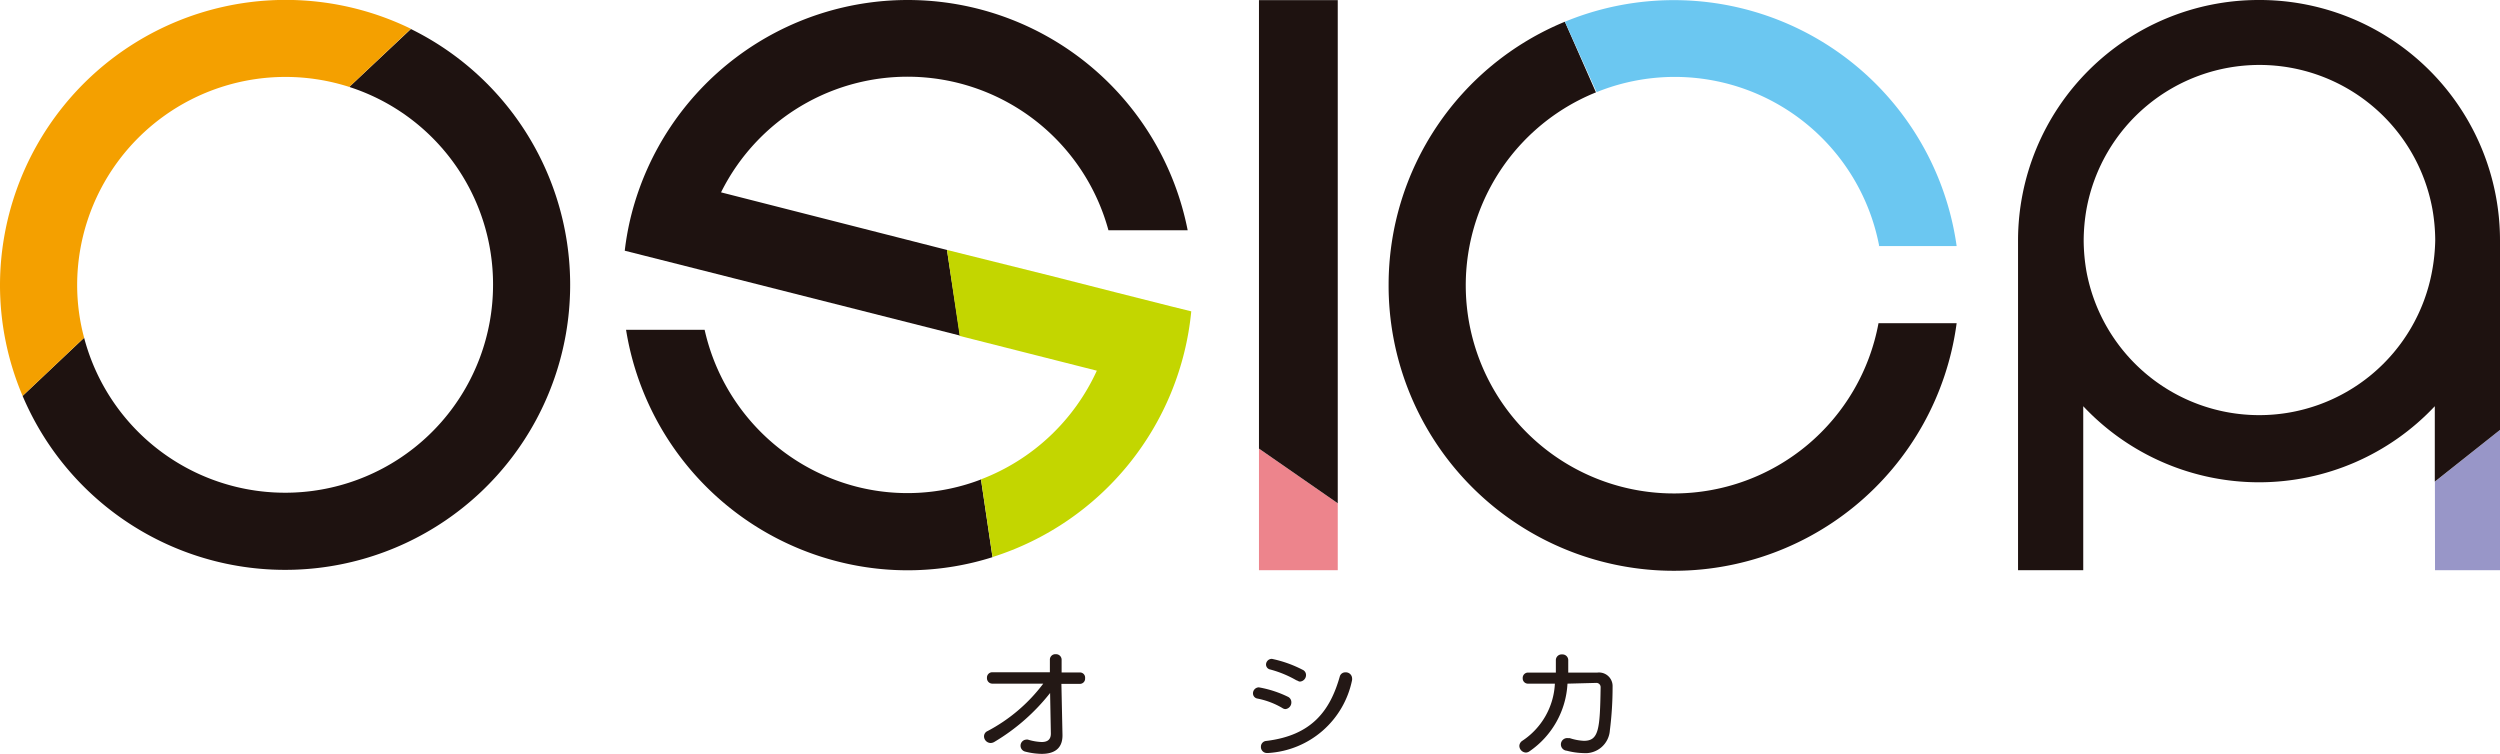 <svg xmlns="http://www.w3.org/2000/svg" width="230.05" height="69.37" viewBox="0 0 230.05 69.37"><defs><style>.a{fill:#1e1210;}.b{fill:#f4a000;}.c{fill:#ed848c;}.d{fill:#6bc7f1;}.e{fill:#c3d600;}.f{fill:none;}.g{fill:#9896c8;}.h{fill:#231815;}</style></defs><path class="a" d="M45.37,26.19A19.13,19.13,0,0,1,7.74,31.08L2.08,36.43A26.23,26.23,0,1,0,37.81,2.67L32.14,8A19.08,19.08,0,0,1,45.37,26.19Z"/><path class="b" d="M0,26.19A26.09,26.09,0,0,0,2.08,36.43l5.66-5.35a18.79,18.79,0,0,1-.64-4.89A19.17,19.17,0,0,1,32.14,8l5.67-5.35A26.29,26.29,0,0,0,0,26.19Z"/><polygon class="c" points="115.85 52.47 123.1 52.47 123.1 46.31 115.85 41.28 115.85 52.47"/><polygon class="a" points="115.85 0.01 115.85 41.28 123.1 46.31 123.1 0.01 115.85 0.01"/><path class="a" d="M127.78,26.19a26.25,26.25,0,0,0,52.27,3.55h-7.19a19.15,19.15,0,1,1-26-21.24L144,2A26.18,26.18,0,0,0,127.78,26.19Z"/><path class="d" d="M172.86,22.64h7.19A26.28,26.28,0,0,0,144,2l2.92,6.48a19.15,19.15,0,0,1,26,14.14Z"/><path class="a" d="M78.84,44.79a19.24,19.24,0,0,1-14-14.44H57.61A26.29,26.29,0,0,0,77.1,51.67a25.88,25.88,0,0,0,14.23-.4l-1.06-7.15A18.88,18.88,0,0,1,78.84,44.79Z"/><path class="a" d="M66.35,17.7A19.16,19.16,0,0,1,102,21.19h7.29a26.25,26.25,0,0,0-51.19-1.44,25.46,25.46,0,0,0-.61,3.32l1.9.48,5.06,1.28,3.08.78,20.81,5.27L87.14,23Z"/><path class="e" d="M107.8,28.2l-5.18-1.31L96.77,25.4,87.14,23l1.17,7.91,12.62,3.2a19.27,19.27,0,0,1-10.66,10l1.06,7.15a26.38,26.38,0,0,0,18.29-22.61Z"/><path class="f" d="M207.88,6A16.23,16.23,0,0,0,192,19.26a17,17,0,0,0-.26,2.88A17.14,17.14,0,0,0,192,25a16.17,16.17,0,0,0,31.83,0,17.14,17.14,0,0,0,.26-2.88,17,17,0,0,0-.26-2.88A16.23,16.23,0,0,0,207.88,6Z"/><polygon class="g" points="224.06 44.32 224.07 52.47 230.05 52.47 230.05 39.56 224.06 44.32"/><path class="a" d="M230.05,22.14A22.13,22.13,0,0,0,207.91,0h-.07A22.15,22.15,0,0,0,185.7,22.14V52.47h6l0-15.09a22.2,22.2,0,0,0,16.14,7h.07a22.2,22.2,0,0,0,16.14-7v6.94l6-4.76ZM223.79,25A16.17,16.17,0,0,1,192,25a17.14,17.14,0,0,1-.26-2.88,17,17,0,0,1,.26-2.88,16.18,16.18,0,0,1,31.83,0,17,17,0,0,1,.26,2.88A17.14,17.14,0,0,1,223.79,25Z"/><path class="h" d="M97.77,67.67c0,1.28-.84,1.7-1.91,1.7a6.46,6.46,0,0,1-1.53-.21.56.56,0,0,1,.09-1.1.52.52,0,0,1,.17,0,4.91,4.91,0,0,0,1.26.22c.55,0,.85-.23.85-.78v0l-.07-3.73a18.62,18.62,0,0,1-5.13,4.5.67.67,0,0,1-.35.1.62.62,0,0,1-.6-.61.53.53,0,0,1,.33-.49A15.37,15.37,0,0,0,96,62.91H91.32a.5.5,0,0,1-.5-.53.49.49,0,0,1,.5-.52h5.29l0-1.15v0a.5.5,0,0,1,.54-.51.51.51,0,0,1,.54.52s0,1.09,0,1.16h1.69a.47.47,0,0,1,.47.52.48.48,0,0,1-.47.53H97.67l.1,4.7Z"/><path class="h" d="M118,65.15a7.26,7.26,0,0,0-2.3-.87.48.48,0,0,1-.4-.47.55.55,0,0,1,.54-.56,10.08,10.08,0,0,1,2.7.88.55.55,0,0,1,.29.49.61.61,0,0,1-.54.63A.51.51,0,0,1,118,65.15Zm-1.38,4.14a.55.55,0,0,1-.59-.56.53.53,0,0,1,.5-.55c4.19-.51,5.87-2.79,6.76-5.94a.52.52,0,0,1,.53-.37.57.57,0,0,1,.6.54.88.88,0,0,1,0,.16,8.39,8.39,0,0,1-7.7,6.72Zm2.69-6.68a9.93,9.93,0,0,0-2.41-1,.47.47,0,0,1-.4-.47.53.53,0,0,1,.55-.51,11,11,0,0,1,2.81,1,.52.52,0,0,1,.32.48.6.6,0,0,1-.57.61A.61.61,0,0,1,119.35,62.61Z"/><path class="h" d="M144.24,62.91a8.06,8.06,0,0,1-3.49,6.22.59.59,0,0,1-.34.12.63.63,0,0,1-.6-.61.59.59,0,0,1,.27-.47,6.68,6.68,0,0,0,3-5.26h-2.46a.48.48,0,0,1-.5-.5.49.49,0,0,1,.5-.52h2.55V60.73a.53.53,0,0,1,.58-.51.53.53,0,0,1,.56.51c0,.4,0,.79,0,1.16H147a1.25,1.25,0,0,1,1.39,1.31,31.41,31.41,0,0,1-.25,4,2.25,2.25,0,0,1-2.42,2.1,6.74,6.74,0,0,1-1.55-.22.58.58,0,0,1,.09-1.16l.18,0a4.88,4.88,0,0,0,1.31.25c1.38,0,1.48-1.07,1.54-4.94a.39.39,0,0,0-.37-.39Z"/></svg>